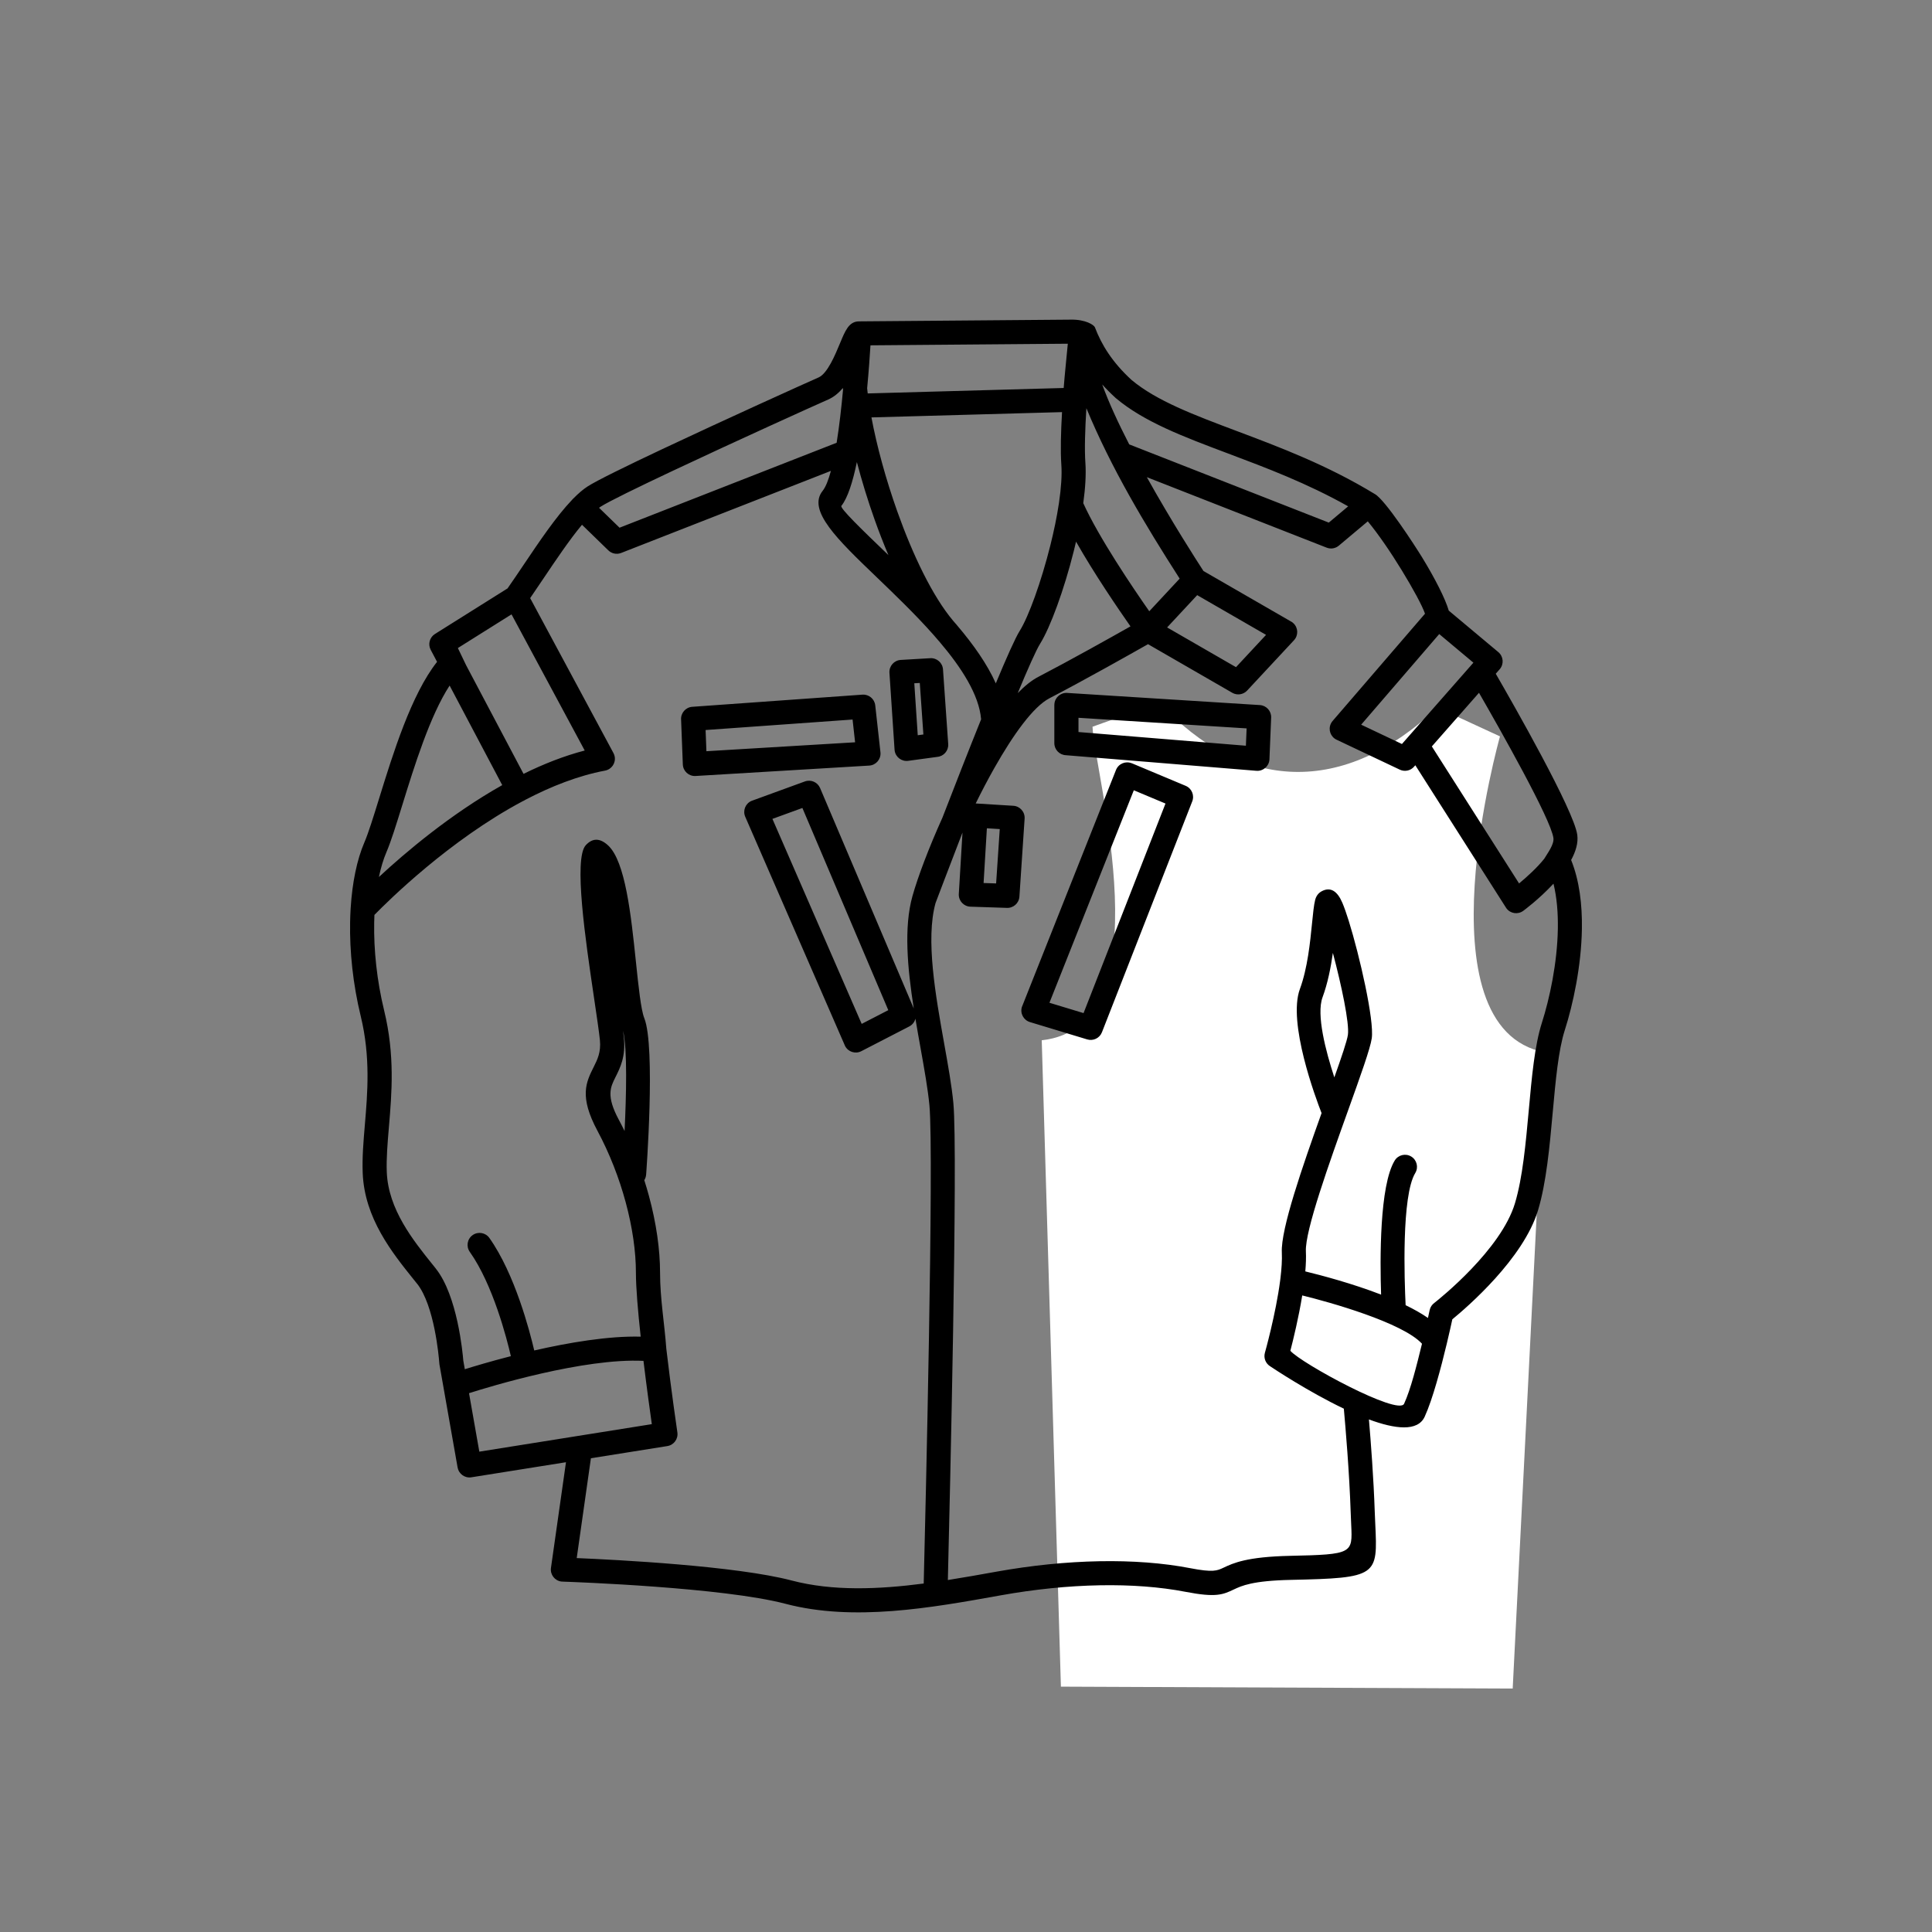 <?xml version="1.0" encoding="UTF-8"?>
<!DOCTYPE svg PUBLIC "-//W3C//DTD SVG 1.1//EN" "http://www.w3.org/Graphics/SVG/1.1/DTD/svg11.dtd">
<!-- Creator: CorelDRAW 2020 (64-Bit) -->
<svg xmlns="http://www.w3.org/2000/svg" xml:space="preserve" width="84.667mm" height="84.667mm" version="1.1" style="shape-rendering:geometricPrecision; text-rendering:geometricPrecision; image-rendering:optimizeQuality; fill-rule:evenodd; clip-rule:evenodd"
viewBox="0 0 8466.66 8466.66"
 xmlns:xlink="http://www.w3.org/1999/xlink"
 xmlns:xodm="http://www.corel.com/coreldraw/odm/2003">
 <rect x="0" y="0" width="8466.66" height="8466.66" fill="#808080" stroke="none"/>
 <defs>
  <style type="text/css">
   <![CDATA[
    .fil0 {fill:white}
    .fil1 {fill:black;fill-rule:nonzero}
   ]]>
  </style>
 </defs>
 <g id="Слой_x0020_1">
  <path class="fil0" d="M6629.15 7399.76l-1979.91 -8.29 -83.98 -2832.62c549.44,-59.29 230.24,-1171.24 222.53,-1374.03l293.66 -105.69c359.36,391.07 810.17,411.33 1217.2,21.13l274.81 126.84c0,0 -361.64,1278.91 196.83,1384.6l-141.14 2788.06z"/>
  <polygon class="fil0" points="5505.94,3480.77 5865.3,3480.77 5865.3,3660.45 5505.94,3660.45 "/>
  <path class="fil1" d="M2831.5 5147.6c-0.67,8.95 -3.53,17.21 -8.02,24.3 7.41,23.16 14.23,46.28 20.46,69.29 32.07,118.52 48.64,234.5 48.64,336.18 0,113.35 19.38,221.89 27.45,333.44 21.69,185.49 48.31,365.65 48.44,366.52 4.22,28.87 -15.77,55.72 -44.64,59.94l-334.3 53.28 -62.18 437.48c175.56,7.41 698.55,34.21 942.06,98.29 179.62,47.26 380.39,39.04 578.56,13.2 7.18,-288.09 45.57,-1876.65 25.06,-2095.44 -6.65,-70.95 -22.29,-158.28 -38.96,-251.51 -7.48,-41.82 -15.17,-84.79 -22.41,-128.21 -3.66,14.25 -13.2,26.83 -27.11,33.92l-210.06 108.4c-25.91,13.35 -57.75,3.17 -71.1,-22.74l-437.53 -1004.62c-11.64,-26.71 0.58,-57.81 27.29,-69.45l234.18 -85.37c26.48,-9.6 55.65,3.33 66.53,28.95l410.55 966.13c-27.66,-176.34 -44.16,-356.01 -5.82,-492.34 23.98,-85.25 71.6,-211.42 131.61,-344.43 52.07,-134.67 112.96,-290.48 169.34,-430.52 -8.94,-107.14 -85.3,-226 -184.14,-341.98 -0.67,-0.66 -1.33,-1.34 -1.97,-2.05 -7.59,-8.32 -15.16,-17.11 -22.68,-26.3 -79.48,-89.72 -170.33,-177 -251.49,-254.93 -169.36,-162.64 -302.57,-290.55 -234.21,-376.01 13.56,-16.95 25.58,-47.83 36.2,-87.44l-919.32 359.72c-20.65,8.07 -43.32,2.24 -57.66,-12.96l-113.83 -110.61c-53.96,64.59 -113.73,153.44 -169.37,236.17 -20.2,30.02 -39.91,59.33 -57.79,85.27l365.07 679.02c2.5,4.68 4.34,9.81 5.37,15.3 5.36,28.65 -13.52,56.23 -42.17,61.59 -118.35,22.3 -237.05,69.21 -349.55,128.06 -1.75,1.21 -3.6,2.34 -5.54,3.36 -1.84,0.97 -3.71,1.81 -5.6,2.54 -320.76,170.64 -588.82,435.62 -650.08,498.42 -0.48,11.04 -0.82,22.22 -1.02,33.53 -2.12,119.78 11.48,253.18 43.68,385.56 47.56,195.54 33.43,362.22 20.93,509.71 -6.08,71.82 -11.77,138.92 -9.39,198.56 6.54,163.16 115.65,298.95 200.67,404.74l14.06 17.52 0 0.2c94.77,118.46 117.86,369.25 120.62,403.63l6.6 37.47c39.65,-12.39 112.44,-34.27 201.8,-57.25 -17.73,-76.81 -78.2,-313.25 -180.1,-457.12 -16.77,-23.74 -11.13,-56.6 12.61,-73.37 23.74,-16.77 56.6,-11.13 73.37,12.61 111.84,157.89 176.92,408.63 196.57,492.98 150.25,-34.35 324.89,-64.27 466.5,-60.56 -11.89,-109.11 -20.94,-213.9 -20.94,-280.3 0,-92.93 -15.3,-199.49 -44.9,-308.9 -28.51,-105.37 -70.05,-212.9 -123.69,-313.04 -80.86,-150.94 -49.96,-212.65 -15.8,-280.88 15.46,-30.88 31.93,-63.78 26.55,-116.79 -3.62,-35.74 -13.99,-105.74 -26.29,-188.81 -36.59,-247.18 -89.75,-606.34 -35.58,-665.02 28.76,-31.18 61.14,-32.89 97.74,0.88 75.92,70.07 100.71,306.74 121.63,506.66 11.84,113.25 22.38,213.74 37.01,250.33 50.26,125.61 8.21,684.2 8.09,685.8zm1929.41 -3358.7c-5.74,91.2 -8.62,180.15 -4.41,239.1 3.6,50.39 -0.26,111.35 -9.29,177 68.37,151.25 219.12,373.41 289.27,473.74l133.18 -143.05c-152.69,-238.04 -300.52,-484.87 -408.75,-746.79zm187.74 158.56l874.55 342.77 84.95 -71.29c-180.08,-101.41 -361.36,-169.57 -524.98,-231.08 -197.09,-74.08 -369.48,-138.9 -493.06,-243.01l-1.65 -1.45c-21.34,-19.52 -40.68,-39.06 -58.23,-58.61 28.87,79.63 71.16,170.72 118.42,262.67zm1076.23 217.52c45.48,25.04 176.69,227.58 207.61,278.15 55.67,91.06 101.54,180.81 116.47,232.79l217.21 181.81c22.37,18.72 25.33,52.04 6.61,74.41l-17.9 20.36c74.74,129.26 342.96,598.94 357.28,706.31 4.71,35.31 -6.83,73.07 -26.96,110 36.21,89.45 48.89,195.18 47.19,302.06 -2.61,163.39 -38.9,330.96 -75.11,444.14 -28.01,87.54 -40.11,220.7 -52.67,359.15 -13.71,150.98 -27.98,308.05 -64.31,429.17 -63.68,212.27 -311.14,425.48 -375.71,478.34 -4.62,21.42 -13.13,59.89 -24.17,106.1l-0.24 1.04 -0.05 0.19c-24.57,102.66 -61.57,242.9 -96.65,319.41 -30.56,66.64 -130.38,54.28 -244.38,12.02 8.31,97.64 20.64,258.56 25.52,404.99 0.55,16.86 1.46,35.88 2.28,53.31 10.74,227.38 11.18,236.72 -369.91,244.83 -168.47,3.58 -215.75,25.89 -249.91,42 -47.51,22.4 -77.09,36.36 -211.04,10.43 -113.35,-21.93 -241.23,-31.21 -376.42,-28.74 -139.3,2.55 -286.46,17.54 -433.7,43.96l-5.38 0.97c-300.87,54 -639.53,114.79 -938.01,36.24 -273.53,-71.98 -926.96,-95.53 -974.51,-97.15 -2.84,0.06 -5.72,-0.11 -8.62,-0.52 -28.87,-4.1 -48.95,-30.86 -44.85,-59.73l65.81 -463.07 -414.6 66.08c-28.49,4.52 -55.29,-14.7 -60.22,-43.02l-0.14 0.02 -79.57 -451.74c-0.47,-2.69 -0.73,-5.36 -0.78,-8 -1.88,-24.6 -21.05,-250.41 -97.5,-346.15l-0.1 0.08 -14.06 -17.52c-94.55,-117.65 -215.9,-268.66 -223.83,-466.74 -2.73,-68.35 3.13,-137.44 9.39,-211.38 11.87,-139.98 25.28,-298.19 -18.03,-476.23 -34.35,-141.22 -48.85,-283.79 -46.58,-412.02 0.33,-18.49 1.01,-36.71 2.03,-54.6 0.01,-1.96 0.13,-3.92 0.35,-5.88 6.95,-113.29 27.67,-213.29 59.81,-288.28 18.25,-42.59 40.01,-112.9 65.35,-194.76 60.56,-195.7 140.7,-454.64 253.54,-597.4l-27.9 -52.79c-12.73,-24.16 -4.89,-54.46 18.6,-69.25l318.13 -199.75c23.21,-33.09 45.82,-66.71 69.18,-101.42 68.89,-102.43 143.71,-213.63 213.55,-286.66 0.99,-1.23 2.04,-2.42 3.16,-3.57 1.11,-1.14 2.25,-2.2 3.43,-3.22 20.94,-21.26 41.38,-38.92 61.06,-51.7 39.22,-25.47 171.44,-90.16 328.4,-164.16 272.88,-128.64 625.41,-287.99 684.03,-313.67 39.05,-17.11 72.56,-97.79 95.32,-152.65 21.21,-51.08 37.1,-89.41 76.39,-92.95 2.48,-0.28 5.01,-0.38 7.58,-0.29l925.53 -7.56c64.96,-1.5 102.47,23.14 106.48,33.67 28.99,76.58 76.32,153.37 160.33,230.44 109.27,91.69 273.72,153.53 461.68,224.18 186.73,70.2 395.92,148.85 604.51,275.92zm-30.77 119.73l-127.07 106.65c-14.32,11.95 -34.53,15.94 -53.12,8.68l-788.13 -308.9c108.83,195.18 220.27,368.34 248.16,411.2l381.32 219.99c4.55,2.23 8.85,5.15 12.75,8.78 21.34,19.86 22.54,53.28 2.68,74.62l-205.43 220.65c-16.39,17.49 -43.23,22.16 -64.9,9.71l-369.41 -213.11c-71.91,40.81 -277.07,156.56 -432.13,237.18 -70.88,36.86 -158.59,159.31 -241.49,305.89 -28.21,49.88 -55.63,102.3 -81.53,155.04l2.6 0.09 162.18 10c29.11,1.71 51.32,26.7 49.61,55.81l-22.83 342.37c-1.93,29.11 -27.11,51.13 -56.22,49.2l-158.36 -5.22c-29.11,-0.91 -51.97,-25.25 -51.06,-54.36l16.21 -270.44c-62.9,163.12 -110.99,290.1 -118.13,309 -43.85,158.88 -0.1,403.42 38.02,616.43 17.09,95.58 33.12,185.1 40.2,260.61 20.64,220.12 -16.02,1758.72 -24.2,2089.63 70.63,-11.11 140.36,-23.63 208.11,-35.79l5.38 -0.97c152.76,-27.41 305.66,-42.96 450.64,-45.62 142.85,-2.62 278.03,7.2 397.92,30.4 100.35,19.42 117.93,11.13 146.14,-2.17 42.55,-20.07 101.43,-47.85 292.91,-51.92 272.62,-5.8 272.38,-10.88 266.55,-134.45 -0.73,-15.57 -1.54,-32.58 -2.28,-54.97 -5.92,-177.74 -22.95,-377.14 -30.08,-455.47 -156.75,-75 -308.02,-175.81 -323.13,-185.95 -19.26,-12.06 -29.19,-35.74 -22.83,-58.77 0.18,-0.63 47.96,-170.11 66.99,-317.3 0.09,-3.23 0.47,-6.5 1.18,-9.78l0.09 -0.38c4.96,-41.02 7.51,-79.95 5.96,-112.52 -4.88,-102.65 90.63,-377.11 174.17,-610.61 -25.63,-65.54 -149.32,-396.26 -94.98,-543.76 33.66,-91.37 44.98,-205.27 53.15,-287.59 4.36,-43.87 7.91,-79.61 13.68,-102.69l1.25 -4.25c4.93,-15.64 14.35,-26.98 27.91,-34.15 38.47,-20.37 68.38,-0.12 90.1,50.82 8.22,19.29 17.82,46.66 27.94,79.05 47.85,153.14 112.21,435.47 100.91,514.66 -6.34,44.49 -50.02,166.25 -102.08,311.38 -84.05,234.37 -190.91,532.29 -186.63,622.18 1.26,26.56 0.19,56.49 -2.51,88.08 68.89,16.73 204.3,52.33 332.12,101.71 -5.11,-153.29 -7.21,-477.4 59.58,-587.42 15.06,-24.88 47.46,-32.84 72.34,-17.78 24.88,15.06 32.84,47.46 17.78,72.34 -60.73,100.04 -47.47,471.32 -42.21,579.18 36.11,17.55 69.47,36.25 97.88,55.98 4.68,-21.27 7.34,-34.09 7.38,-34.27 2.87,-13.51 10.67,-24.71 21.11,-32.12 23.59,-18.56 291.84,-233.11 352.75,-436.14 33.69,-112.32 47.41,-263.33 60.59,-408.49 13.11,-144.53 25.75,-283.56 57.21,-381.89 33.83,-105.74 67.73,-261.92 70.15,-413.56 1.09,-68.69 -4.28,-136.15 -19.12,-196.74 -63.42,68.52 -132.04,118.73 -132.42,119.01 -23.4,17.35 -56.44,12.45 -73.79,-10.95 -1.23,-1.65 -2.34,-3.36 -3.34,-5.1l-395.95 -621.88 -5.61 6.38c-15.87,18.14 -41.43,22.79 -62.2,12.98l-277.19 -131.27c-26.37,-12.44 -37.66,-43.91 -25.22,-70.28 2.45,-5.19 5.63,-9.79 9.37,-13.74l403.29 -468.22c-11.82,-34.84 -52.62,-109.84 -102.42,-191.29 -47.26,-77.3 -101.93,-157.37 -148.26,-213.4zm-2327.68 -344.41c11.93,-74.15 21.15,-157.01 28.08,-232.82l-0.67 -6.96c-18.46,21.64 -39.77,39.56 -64.62,50.44 -57.76,25.31 -407.64,183.51 -681.13,312.43 -153.72,72.47 -281.8,134.91 -316,157.12 -2.26,1.47 -4.56,3.05 -6.88,4.73l89.87 87.32 951.35 -372.26zm714.82 1693.02l-56.41 -3.47 -14.44 239.84 54.95 1.79 15.9 -238.16zm-432.67 -741.34l128.2 -7.54c28.97,-1.7 53.86,20.29 55.78,49.2l22.85 327.18c1.91,28.77 -19.58,53.7 -48.19,56.14l-127.27 17.26c-28.87,3.88 -55.44,-16.39 -59.32,-45.26l-0.37 -3.72 -22.44 -337.17c-1.82,-29.11 20.29,-54.2 49.4,-56.02l1.36 -0.07zm82.24 100.95l-24.07 1.41 15.12 227.71 24.69 -3.35 -15.74 -225.77zm-254.64 1494.08l116.61 -60.17 -376.48 -886.01 -131.3 47.8 391.17 898.38zm705.35 -82.33l409.14 -1030.44c10.73,-27.05 41.37,-40.29 68.42,-29.56l0.95 0.39 0.08 -0.18 235.87 98.92c26.94,11.29 39.61,42.3 28.32,69.24l-395.24 1010.71c-10.1,25.85 -38.35,39.25 -64.46,31.34l-251.12 -76c-27.96,-8.44 -43.78,-37.98 -35.34,-65.94 0.9,-2.97 2.03,-5.8 3.38,-8.48zm487.22 -941.45l-369.75 931.23 149.5 45.3 359.05 -918.32 -138.8 -58.21zm-242.47 -317.64l0 62.41 733.62 60.03 3.16 -75.98 -736.78 -46.46zm-105.84 111.13l0 -167.39 0.11 0 0.1 -3.31c1.82,-29.11 26.91,-51.22 56.02,-49.4l844.56 53.26c28.51,1.84 50.52,26.08 49.4,54.78l-7.61 184.67c-2.28,29.11 -27.73,50.86 -56.84,48.58l-834.95 -68.32c-28.23,-1.12 -50.79,-24.36 -50.79,-52.87zm-1528.28 -57.45l3.57 92.82 651.6 -39.1 -11.08 -99.73 -644.09 46.01zm-99.77 150.61l-7.61 -195.96c-2.05,-29.11 19.88,-54.38 48.99,-56.43l745.65 -53.27c28.15,-1.97 53.11,18.62 56.22,46.92l23.03 208.13c1.71,29.11 -20.5,54.1 -49.61,55.81l-762.1 45.65c-29.11,1.02 -53.55,-21.74 -54.57,-50.85zm-936.96 2755.56l45.13 256.22c252,-40.19 503.94,-80.38 755.91,-120.56 -8.49,-59.89 -22.97,-164.98 -36.55,-277.29 -261.27,-13.06 -673.59,112.7 -764.49,141.63zm3651.4 -428.37c-15.75,96.92 -38.98,192.14 -52.06,242.57 48.54,55.65 473.73,286.03 498.46,232.05 29.11,-63.5 55.21,-167.93 78.37,-262.97 -84.52,-92.44 -404.96,-182.53 -524.77,-211.65zm-1904.21 -3952.87l858.76 -23.86c5.02,-64.32 12.08,-127.89 17.91,-192l0.23 -2.04 -864.87 7.06c-2.61,43.34 -7.23,111.11 -14.52,188.19 0.74,7.41 1.57,14.96 2.49,22.65zm851.54 81.85l-835.22 23.2c23.35,124.99 63.03,270.78 113.31,412.15 67.85,190.73 154.31,371.62 244.84,479.21l10.97 12.65 3.51 3.9c1.32,1.45 2.55,2.96 3.68,4.52 69.97,82.36 130.6,167.76 168.68,253.07 46.84,-112.43 85.29,-198.86 104.79,-230.06 39.18,-62.7 94.31,-214.92 134.24,-374.65 15.4,-61.63 28.41,-123.92 37.18,-182.01 0.18,-2.02 0.48,-4.03 0.89,-6 9.21,-62.78 13.35,-120.4 10.05,-166.59 -4.14,-57.97 -1.95,-142.01 3.08,-229.39zm-760.78 626.62c-21.55,-50.65 -41.88,-103.09 -60.75,-156.13 -29.76,-83.66 -55.96,-169.12 -77.53,-251.55 -17.73,85.62 -40.01,157.04 -67.79,191.77 -7.74,9.68 84.72,99.33 206.07,215.91zm1353.11 175.47l-131.76 141.52 301.8 174.1 131.75 -141.51 -301.79 -174.11zm-292.35 136.84c-53.38,-76.17 -158.92,-230.6 -238.56,-371.31 -3.23,14.02 -6.61,28.04 -10.1,42.01 -42.34,169.37 -102.78,333.95 -147.06,404.81 -17.76,28.42 -53.87,109.9 -98.36,216.98 30.65,-31.56 60.87,-56.01 89.99,-71.15 138.94,-72.24 318.04,-172.67 404.09,-221.34zm1527.29 291.08l-206.62 235.06 382.3 600.44c33.23,-27.59 78.25,-67.98 110.45,-108.37 14.33,-24.38 43.8,-62.37 40.02,-90.74 -11.05,-82.91 -236.19,-480.2 -326.15,-636.39zm-24.49 -132l-149.78 -125.4 -342.1 397.16 178.67 84.65 313.21 -356.41zm-661.15 1466.5c-28.05,76.14 14.2,236.6 51.72,350.92 32.11,-90.6 55.75,-160.59 59.42,-186.33 7.22,-50.61 -28.44,-219.03 -65.83,-359.12 -9.04,64.06 -22.53,132.68 -45.31,194.53zm-3789.27 -1530.63l35.97 74.94 251.84 476.46c86.92,-42.87 177.13,-78.62 268.11,-102.29l-320.82 -596.73 -235.1 147.62zm-36.16 164.42c-86.34,132.57 -154.84,353.88 -207.62,524.46 -26.33,85.08 -48.95,158.15 -69.07,205.1 -13.44,31.36 -24.57,68.22 -33.18,109.42 115.73,-107.37 312.64,-274.45 540.48,-402.68l-230.61 -436.3zm766.75 1952.19c7.45,-153.4 12.77,-359.62 -6.66,-439.16 1.39,11.1 2.55,21.15 3.45,30.04 8.41,82.95 -15.16,130.05 -37.29,174.25 -21.33,42.6 -40.62,81.15 14.56,184.16 8.97,16.74 17.62,33.66 25.94,50.71z"/>
 </g>
</svg>
